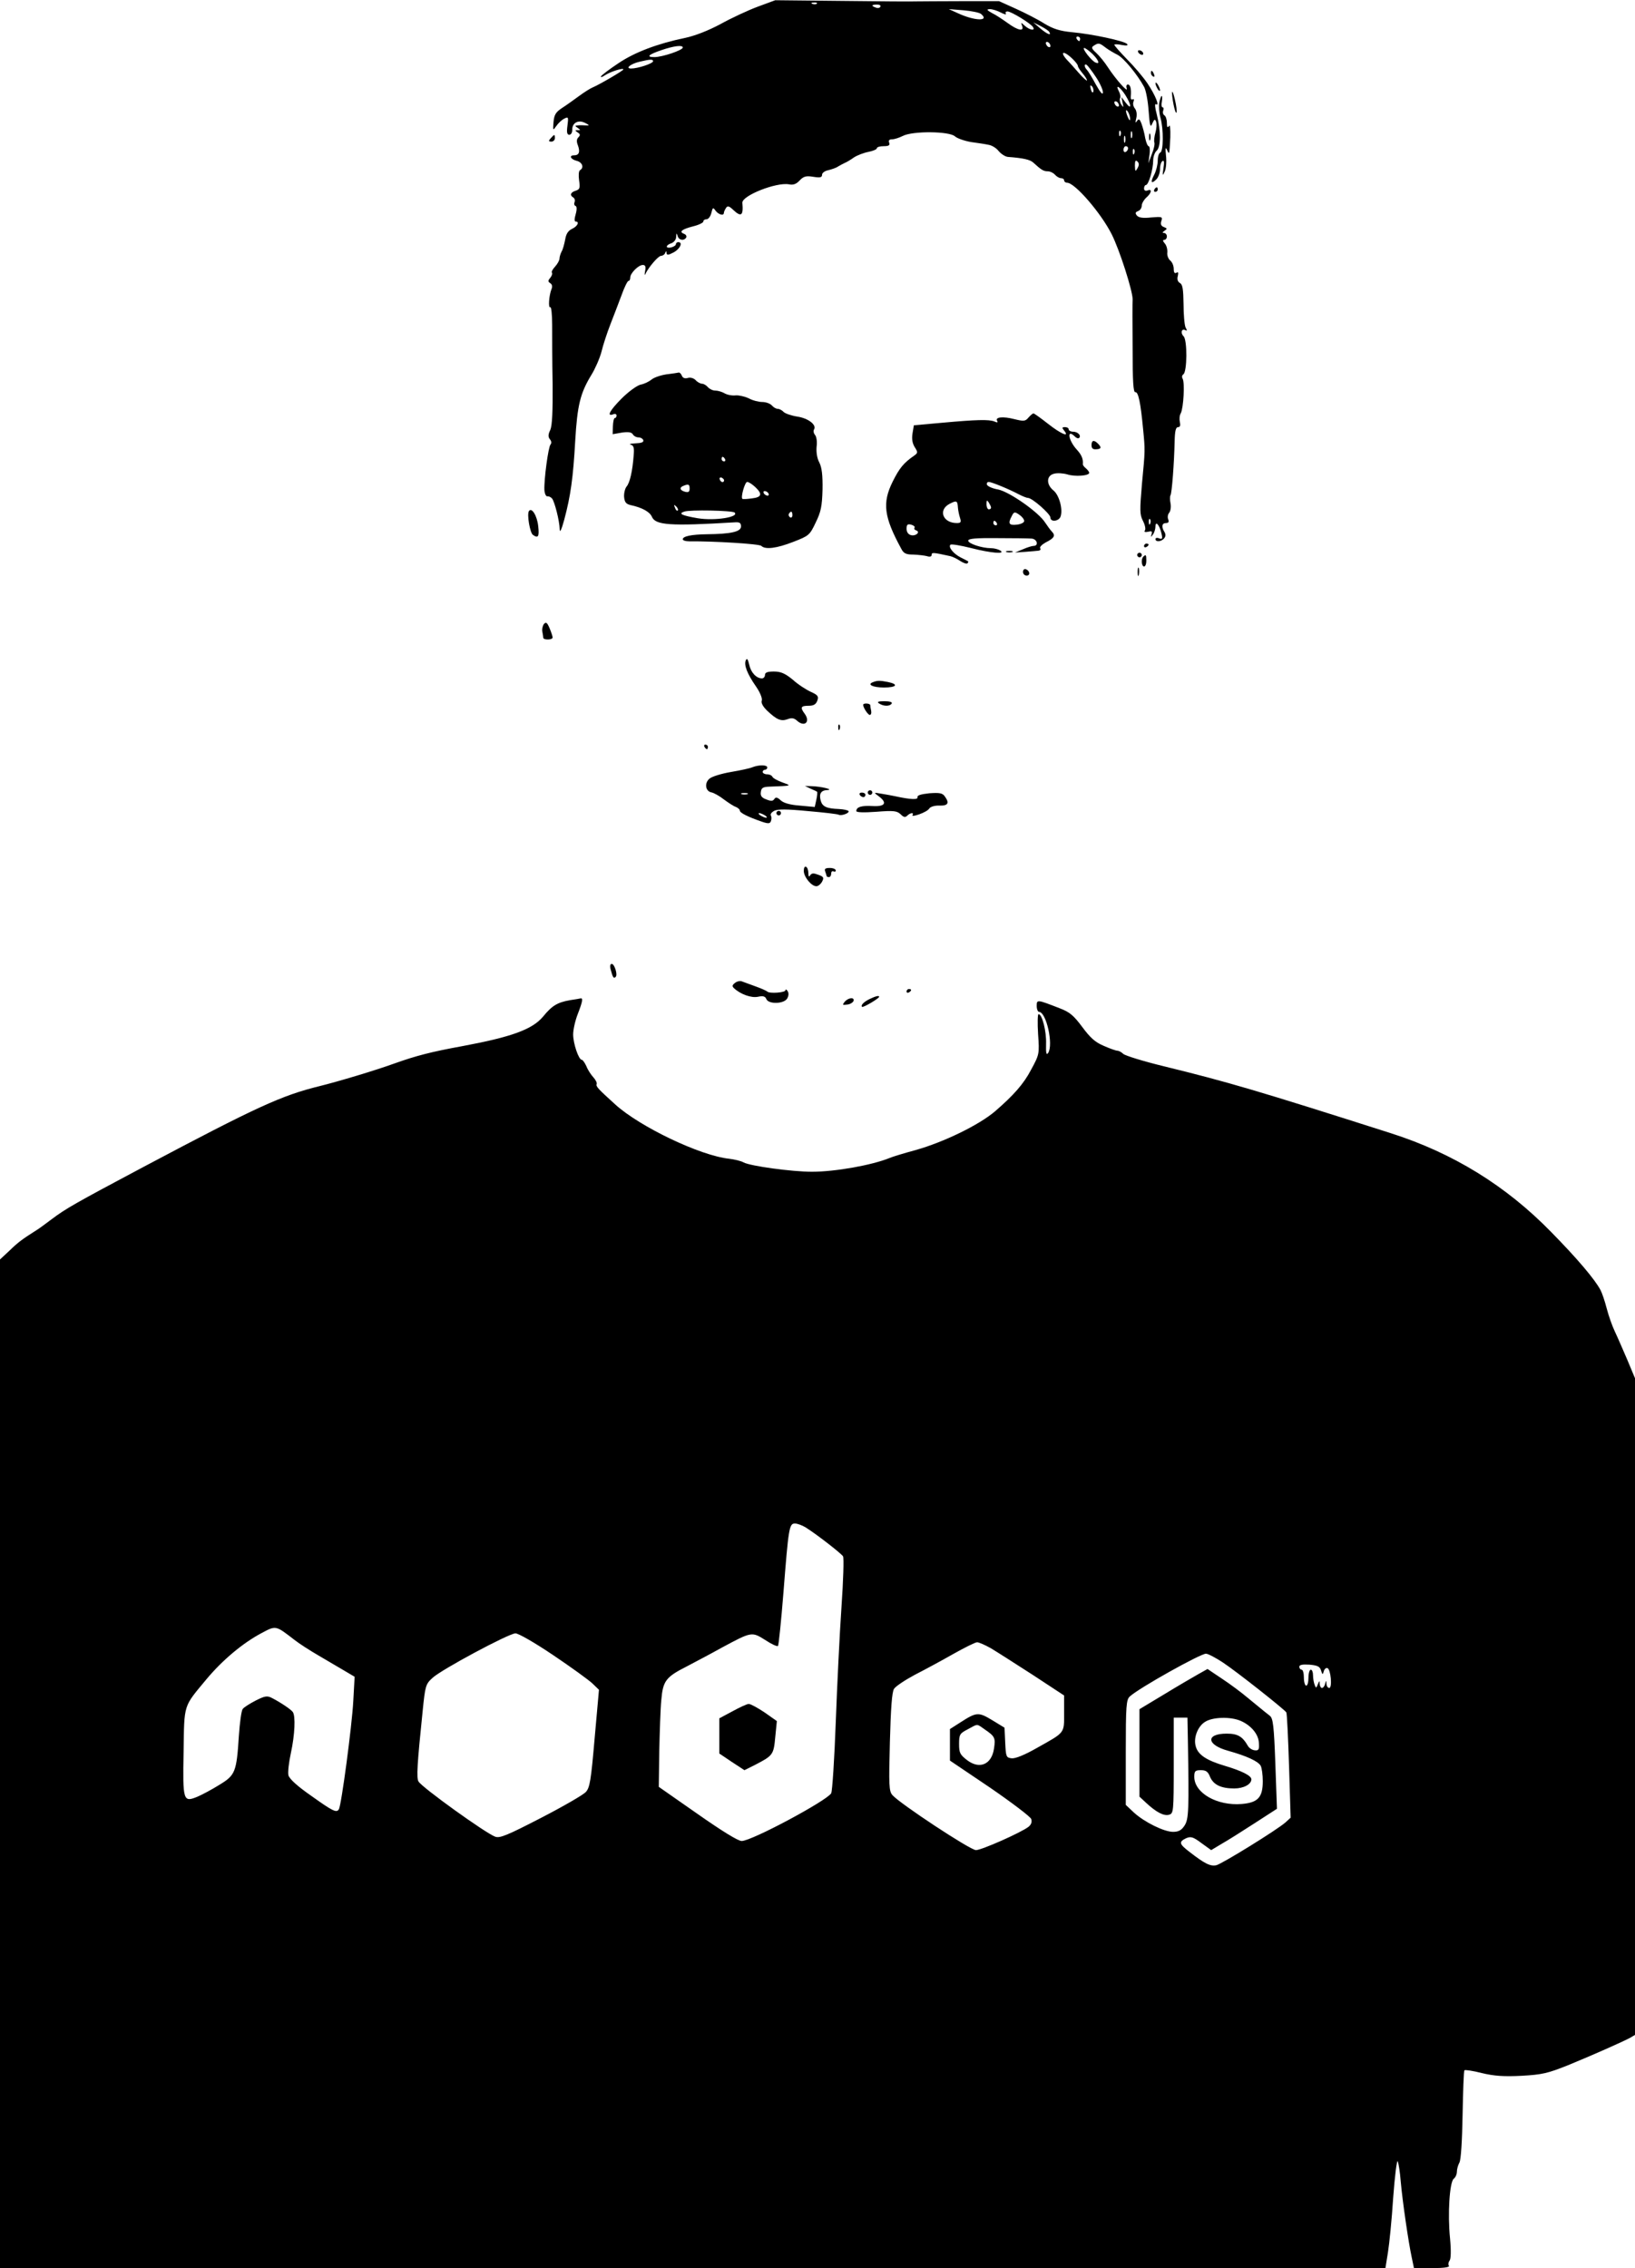 <?xml version="1.0" standalone="no"?>
<!DOCTYPE svg PUBLIC "-//W3C//DTD SVG 20010904//EN"
 "http://www.w3.org/TR/2001/REC-SVG-20010904/DTD/svg10.dtd">
<svg version="1.0" xmlns="http://www.w3.org/2000/svg"
 width="716pt" height="993pt" viewBox="0 0 716 993"
 preserveAspectRatio="xMidYMid meet">

<g transform="translate(0,993) scale(0.1,-0.1)"
fill="#000000" stroke="none">
<path d="M3319 9901 c-43 -16 -116 -50 -163 -76 -54 -29 -113 -52 -156 -61
-121 -25 -221 -63 -292 -111 -38 -25 -72 -51 -76 -57 -3 -6 5 -4 18 5 25 16
80 33 80 25 0 -5 -106 -67 -135 -79 -10 -4 -37 -21 -60 -38 -22 -16 -55 -40
-74 -52 -27 -18 -34 -29 -37 -61 -3 -38 -3 -39 12 -18 8 12 24 27 34 32 19 10
20 8 15 -30 -4 -29 -2 -40 8 -40 8 0 13 10 13 21 -1 31 26 46 56 31 20 -10 21
-12 3 -11 -11 1 -27 1 -35 0 -13 -1 -13 -2 0 -11 13 -9 13 -10 0 -10 -13 0
-13 -1 0 -10 11 -7 12 -12 3 -21 -8 -8 -9 -19 -2 -36 10 -28 5 -43 -17 -43
-23 0 -16 -17 11 -24 25 -6 34 -30 15 -41 -6 -4 -7 -23 -4 -45 5 -33 3 -39
-15 -45 -23 -7 -27 -20 -10 -30 6 -4 8 -13 5 -20 -3 -8 -1 -15 5 -17 5 -2 6
-15 0 -36 -6 -20 -6 -32 0 -32 18 0 8 -21 -16 -32 -17 -8 -26 -22 -30 -47 -4
-20 -10 -44 -16 -53 -5 -10 -9 -24 -9 -31 0 -7 -9 -23 -19 -34 -11 -12 -17
-23 -14 -27 3 -3 0 -13 -7 -22 -11 -13 -11 -17 0 -24 8 -5 10 -15 5 -26 -11
-28 -15 -85 -5 -79 4 3 8 -32 8 -77 0 -46 0 -162 2 -258 1 -123 -2 -183 -10
-202 -10 -20 -10 -31 -2 -41 7 -8 8 -17 3 -23 -10 -10 -29 -154 -27 -199 1
-16 7 -29 13 -28 6 1 15 -3 21 -10 11 -15 32 -96 33 -134 0 -18 8 -3 20 42 28
104 39 184 48 345 9 155 22 209 71 289 16 26 36 71 44 101 7 30 25 84 39 120
14 36 36 93 49 128 12 34 26 62 30 62 5 0 8 7 8 15 0 19 36 55 55 55 11 0 14
-7 10 -27 -3 -16 -2 -21 1 -13 14 30 57 80 69 80 7 0 16 6 18 13 4 9 6 9 6 -1
1 -10 8 -9 31 3 28 15 42 45 20 45 -5 0 -10 -4 -10 -9 0 -5 -9 -11 -20 -14
-11 -3 -20 -1 -20 3 0 5 9 12 20 15 11 4 21 16 21 28 1 17 2 18 6 5 5 -20 28
-24 38 -8 3 6 -1 13 -9 16 -24 9 -11 20 39 33 25 6 45 16 45 21 0 6 6 10 14
10 8 0 17 12 21 27 6 26 8 26 19 10 13 -17 36 -23 36 -9 0 4 4 13 9 21 7 11
13 10 32 -8 35 -33 45 -25 40 31 -3 31 148 91 204 81 19 -4 32 1 47 17 17 18
28 21 59 16 31 -5 39 -3 39 9 0 8 12 17 28 20 15 4 34 10 42 16 8 5 22 12 30
16 8 3 26 14 40 24 14 9 42 20 63 24 20 4 37 11 37 16 0 5 13 9 30 9 22 0 28
4 24 15 -4 10 0 15 12 15 11 0 32 7 48 15 42 22 203 21 228 -2 10 -9 42 -20
71 -25 29 -4 63 -9 76 -12 14 -2 34 -14 44 -27 11 -13 29 -25 41 -26 68 -5 96
-12 110 -24 36 -33 46 -39 64 -39 11 0 25 -7 32 -15 7 -8 19 -15 26 -15 8 0
14 -4 14 -10 0 -5 6 -10 13 -10 34 0 148 -132 195 -225 35 -69 92 -248 92
-285 -1 -14 -1 -112 0 -217 0 -145 3 -192 12 -190 13 2 23 -46 34 -163 9 -92
9 -91 -5 -237 -10 -117 -10 -136 4 -163 9 -17 13 -36 9 -42 -5 -7 0 -9 14 -6
16 4 19 2 15 -11 -4 -14 -3 -14 6 -1 6 8 11 24 11 35 0 26 17 8 26 -29 6 -25
4 -28 -10 -23 -9 4 -16 2 -16 -3 0 -14 26 -12 38 3 7 8 7 18 2 27 -15 23 -12
40 6 40 11 0 14 5 10 16 -4 9 -2 22 4 29 6 7 9 25 6 41 -3 15 -3 31 0 36 6 10
16 141 18 236 1 45 5 62 15 62 9 0 11 7 8 22 -3 12 -2 29 4 39 12 24 18 134 8
151 -4 7 -3 15 3 19 17 11 18 151 1 167 -15 15 -8 36 9 26 7 -4 7 0 0 12 -5
11 -9 57 -9 103 -1 65 -4 86 -16 92 -10 6 -13 17 -9 31 3 14 2 19 -6 14 -8 -5
-12 1 -12 17 0 14 -7 30 -16 37 -8 7 -14 23 -12 35 1 12 -3 30 -11 39 -9 10
-10 16 -2 16 6 0 11 7 11 15 0 8 -6 15 -12 15 -9 0 -8 3 2 10 12 8 12 10 -3
16 -12 4 -16 13 -11 27 6 18 3 19 -45 15 -35 -4 -54 -1 -62 8 -9 11 -7 15 5
20 9 3 16 14 16 24 0 9 9 25 20 35 24 21 26 40 5 31 -9 -3 -15 0 -15 9 0 8 4
15 8 15 12 0 32 69 32 107 0 17 7 36 15 43 19 16 19 87 1 158 -8 30 -10 49 -4
46 18 -12 -2 39 -37 91 -19 28 -59 75 -90 106 -30 31 -55 59 -55 63 0 3 15 3
33 -1 22 -4 29 -2 22 5 -13 13 -152 43 -240 51 -53 5 -82 14 -122 38 -28 18
-85 47 -125 65 l-73 33 -165 0 c-91 0 -178 -1 -195 -1 -16 -1 -163 0 -325 2
l-295 3 -76 -28z m258 13 c-3 -3 -12 -4 -19 -1 -8 3 -5 6 6 6 11 1 17 -2 13
-5z m278 -14 c-3 -5 -12 -7 -20 -3 -21 7 -19 13 6 13 11 0 18 -4 14 -10z m441
-31 c40 -33 -28 -31 -101 3 l-40 18 64 -5 c35 -3 70 -10 77 -16z m87 6 c15 -8
25 -10 22 -5 -4 6 0 10 7 10 16 0 103 -53 112 -69 11 -17 -15 -13 -36 6 -18
16 -18 16 -12 0 10 -26 -18 -21 -63 12 -21 15 -52 36 -69 44 -23 13 -25 16 -9
17 11 0 33 -7 48 -15z m212 -85 c11 -18 -9 -10 -40 16 l-30 26 32 -16 c17 -9
35 -20 38 -26z m135 -30 c0 -5 -2 -10 -4 -10 -3 0 -8 5 -11 10 -3 6 -1 10 4
10 6 0 11 -4 11 -10z m-130 -31 c0 -6 -4 -7 -10 -4 -5 3 -10 11 -10 16 0 6 5
7 10 4 6 -3 10 -11 10 -16z m241 -7 c13 -10 37 -24 53 -32 27 -14 86 -85 116
-140 8 -14 17 -61 20 -105 5 -67 8 -76 16 -56 9 20 12 21 17 8 3 -9 2 -30 -3
-47 -5 -17 -7 -37 -5 -43 3 -7 -2 -30 -11 -52 l-15 -40 5 38 c3 20 1 37 -4 37
-4 0 -11 16 -15 36 -3 20 -11 48 -16 62 -8 21 -12 24 -20 12 -7 -11 -8 -7 -3
13 4 16 1 33 -6 42 -7 8 -10 22 -6 30 3 9 2 13 -4 10 -6 -3 -9 2 -8 12 3 34
-2 53 -13 53 -6 0 -8 -8 -5 -17 8 -23 -48 40 -82 92 -14 22 -37 50 -51 63 -21
19 -23 25 -11 32 20 13 24 13 51 -8z m-1851 0 c0 -12 -90 -42 -124 -42 -38 0
-27 11 32 31 53 18 92 23 92 11z m1794 -28 c28 -28 34 -47 14 -38 -18 7 -62
64 -50 64 5 0 21 -12 36 -26z m-90 -19 c14 -13 26 -28 26 -33 0 -5 9 -19 20
-32 11 -13 20 -27 20 -32 0 -4 -17 11 -37 34 -21 24 -40 45 -43 48 -41 41 -28
54 14 15z m-1834 -13 c0 -10 -67 -32 -96 -32 -28 0 -2 21 38 30 46 11 58 11
58 2z m1939 -69 c17 -25 31 -56 31 -67 0 -14 -11 -2 -31 34 -16 30 -34 59 -39
64 -13 13 -13 29 -1 22 5 -4 23 -27 40 -53z m-11 -64 c-3 -8 -7 -3 -11 10 -4
17 -3 21 5 13 5 -5 8 -16 6 -23z m140 -15 c27 -43 29 -69 2 -34 l-19 25 5 -25
c5 -21 4 -23 -6 -7 -6 9 -8 22 -5 27 3 5 1 19 -5 30 -18 34 4 21 28 -16z m-28
-45 c0 -6 -4 -7 -10 -4 -5 3 -10 11 -10 16 0 6 5 7 10 4 6 -3 10 -11 10 -16z
m49 -59 c0 -10 -3 -8 -9 5 -12 27 -12 43 0 25 5 -8 9 -22 9 -30z m-42 -72 c-3
-8 -6 -5 -6 6 -1 11 2 17 5 13 3 -3 4 -12 1 -19z m50 -10 c-3 -7 -5 -2 -5 12
0 14 2 19 5 13 2 -7 2 -19 0 -25z m-30 -20 c-3 -7 -5 -2 -5 12 0 14 2 19 5 13
2 -7 2 -19 0 -25z m13 -27 c0 -6 -4 -13 -10 -16 -5 -3 -10 1 -10 9 0 9 5 16
10 16 6 0 10 -4 10 -9z m27 -23 c-3 -8 -6 -5 -6 6 -1 11 2 17 5 13 3 -3 4 -12
1 -19z m14 -65 c-9 -16 -10 -14 -11 12 0 21 3 26 11 18 8 -8 8 -16 0 -30z m56
-1555 c-3 -8 -6 -5 -6 6 -1 11 2 17 5 13 3 -3 4 -12 1 -19z"/>
<path d="M5032 9330 c0 -14 2 -19 5 -12 2 6 2 18 0 25 -3 6 -5 1 -5 -13z"/>
<path d="M4985 9700 c3 -5 11 -10 16 -10 6 0 7 5 4 10 -3 6 -11 10 -16 10 -6
0 -7 -4 -4 -10z"/>
<path d="M5040 9611 c0 -6 4 -13 10 -16 6 -3 7 1 4 9 -7 18 -14 21 -14 7z"/>
<path d="M5060 9565 c0 -5 5 -17 10 -25 5 -8 10 -10 10 -5 0 6 -5 17 -10 25
-5 8 -10 11 -10 5z"/>
<path d="M5136 9490 c4 -25 10 -49 14 -53 4 -5 4 13 -1 39 -12 61 -22 72 -13
14z"/>
<path d="M5077 9482 c-3 -16 -1 -46 5 -68 14 -49 13 -147 -1 -152 -6 -2 -11
-18 -11 -35 0 -18 -7 -45 -15 -61 -18 -34 -14 -44 9 -21 9 9 16 29 16 45 0 16
5 32 11 35 7 5 8 -6 4 -32 -5 -34 -4 -35 6 -13 6 14 8 45 5 70 -3 30 -2 38 4
25 11 -25 11 -23 15 53 1 38 -1 59 -6 50 -6 -9 -9 -5 -9 14 0 15 -5 30 -11 33
-6 4 -8 13 -5 21 3 8 2 14 -3 14 -4 0 -6 11 -3 25 2 14 2 25 -1 25 -2 0 -7
-13 -10 -28z"/>
<path d="M2412 9325 c-11 -12 -10 -15 3 -15 8 0 15 7 15 15 0 18 -2 18 -18 0z"/>
<path d="M5055 9100 c-3 -5 -1 -10 4 -10 6 0 11 5 11 10 0 6 -2 10 -4 10 -3 0
-8 -4 -11 -10z"/>
<path d="M2918 8291 c-26 -4 -55 -14 -65 -23 -10 -8 -31 -19 -48 -22 -16 -4
-53 -31 -82 -60 -52 -52 -68 -81 -38 -70 8 4 15 1 15 -5 0 -6 -3 -11 -7 -11
-5 0 -8 -16 -9 -36 l-1 -35 40 7 c28 4 42 2 48 -7 4 -8 16 -14 25 -14 10 0 19
-6 21 -12 3 -9 -8 -13 -34 -14 -21 -1 -30 -3 -21 -6 13 -3 16 -14 13 -46 -5
-70 -17 -121 -31 -137 -7 -9 -12 -29 -11 -45 2 -23 8 -31 27 -36 52 -11 86
-30 95 -52 16 -36 78 -41 360 -24 24 2 30 -2 30 -18 0 -23 -44 -33 -150 -34
-68 -1 -105 -9 -105 -22 0 -5 12 -9 28 -9 106 1 307 -11 316 -20 17 -17 67
-11 141 18 67 26 71 29 97 84 23 47 28 71 30 145 1 63 -3 96 -14 118 -10 18
-14 45 -12 69 3 21 0 44 -7 52 -6 7 -8 18 -4 24 12 20 -26 49 -73 56 -26 4
-52 13 -60 20 -7 8 -19 14 -26 14 -8 0 -19 7 -26 15 -7 8 -26 15 -42 15 -16 0
-43 7 -59 16 -17 8 -43 14 -57 13 -15 -2 -37 2 -49 9 -12 7 -30 12 -41 12 -11
0 -25 7 -32 15 -7 8 -18 15 -26 15 -7 0 -20 7 -28 16 -9 9 -24 13 -35 9 -12
-3 -21 0 -25 10 -3 8 -9 14 -13 14 -4 -1 -29 -5 -55 -8z m257 -371 c3 -5 1
-10 -4 -10 -6 0 -11 5 -11 10 0 6 2 10 4 10 3 0 8 -4 11 -10z m-4 -93 c-1 -12
-15 -9 -19 4 -3 6 1 10 8 8 6 -3 11 -8 11 -12z m136 -29 c33 -31 29 -45 -14
-50 -21 -3 -40 -4 -42 -2 -8 7 11 74 21 74 7 0 22 -10 35 -22z m-287 -7 c0
-14 -5 -18 -20 -14 -23 6 -26 19 -7 26 22 9 27 7 27 -12z m345 -21 c3 -5 2
-10 -4 -10 -5 0 -13 5 -16 10 -3 6 -2 10 4 10 5 0 13 -4 16 -10z m-397 -75
c-3 -3 -9 2 -12 12 -6 14 -5 15 5 6 7 -7 10 -15 7 -18z m249 -9 c21 -20 -86
-37 -161 -25 -70 12 -87 20 -60 29 23 9 212 5 221 -4z m253 -12 c0 -8 -5 -12
-10 -9 -6 4 -8 11 -5 16 9 14 15 11 15 -7z"/>
<path d="M4504 8102 c-14 -17 -21 -17 -62 -7 -50 13 -86 9 -75 -8 4 -7 0 -8
-13 -2 -24 9 -76 8 -230 -6 l-122 -11 -6 -36 c-4 -25 0 -44 10 -60 14 -22 14
-25 -3 -37 -46 -32 -64 -54 -94 -114 -46 -93 -38 -154 37 -292 11 -22 21 -27
54 -27 22 -1 49 -4 60 -7 12 -4 20 -2 20 6 0 11 5 11 82 -6 9 -2 28 -11 43
-21 14 -9 28 -14 32 -10 3 3 4 7 2 9 -2 1 -17 9 -33 17 -31 16 -54 45 -44 55
4 4 44 -3 89 -14 89 -23 156 -28 129 -11 -8 5 -26 10 -40 10 -40 0 -100 20
-100 33 0 9 34 12 128 11 70 0 137 -1 150 -2 24 -2 32 -32 8 -32 -7 0 -29 -7
-47 -15 l-34 -14 45 3 c25 2 51 4 58 5 7 1 11 5 7 11 -3 5 8 16 24 25 38 19
44 30 28 47 -7 7 -20 25 -30 40 -29 46 -157 135 -206 145 -25 4 -46 14 -49 21
-2 6 1 12 8 12 12 0 88 -31 133 -55 16 -8 33 -15 39 -15 18 0 98 -70 98 -86 0
-21 38 -17 45 6 10 32 -7 93 -32 113 -32 26 -31 65 3 73 14 4 41 2 58 -3 34
-11 96 -6 96 7 0 4 -7 13 -15 20 -8 6 -14 15 -13 18 2 22 -5 40 -26 63 -38 41
-46 95 -8 57 6 -6 14 -9 18 -5 10 10 -6 27 -27 27 -10 0 -19 5 -19 10 0 6 -7
10 -16 10 -14 0 -14 -3 -4 -15 26 -32 -14 -15 -71 30 -32 25 -60 45 -63 45 -4
0 -13 -8 -22 -18z m-309 -395 c1 -12 5 -32 9 -44 6 -19 4 -23 -14 -23 -61 0
-83 57 -32 84 31 16 35 15 37 -17z m145 1 c0 -5 -4 -8 -10 -8 -5 0 -10 10 -10
23 0 18 2 19 10 7 5 -8 10 -18 10 -22z m145 -59 c0 -7 -14 -14 -32 -16 -35 -4
-40 5 -22 38 9 19 13 19 32 6 12 -8 22 -20 22 -28z m-120 -9 c3 -5 1 -10 -4
-10 -6 0 -11 5 -11 10 0 6 2 10 4 10 3 0 8 -4 11 -10z m-360 -20 c-3 -5 0 -10
7 -12 20 -7 -1 -26 -22 -21 -13 3 -20 14 -20 28 0 18 4 22 20 18 11 -3 18 -9
15 -13z"/>
<path d="M4780 7981 c0 -14 6 -19 20 -18 23 1 25 8 8 25 -17 17 -28 15 -28 -7z"/>
<path d="M2316 7692 c-9 -15 5 -96 18 -104 23 -16 28 -7 23 38 -5 47 -29 85
-41 66z"/>
<path d="M5010 7539 c0 -5 5 -7 10 -4 6 3 10 8 10 11 0 2 -4 4 -10 4 -5 0 -10
-5 -10 -11z"/>
<path d="M4408 7513 c6 -2 18 -2 25 0 6 3 1 5 -13 5 -14 0 -19 -2 -12 -5z"/>
<path d="M4980 7500 c0 -5 5 -10 10 -10 6 0 10 5 10 10 0 6 -4 10 -10 10 -5 0
-10 -4 -10 -10z"/>
<path d="M5007 7493 c-11 -10 -8 -43 3 -43 6 0 10 11 10 25 0 26 -2 29 -13 18z"/>
<path d="M4982 7425 c0 -16 2 -22 5 -12 2 9 2 23 0 30 -3 6 -5 -1 -5 -18z"/>
<path d="M4480 7426 c0 -9 7 -16 16 -16 17 0 14 22 -4 28 -7 2 -12 -3 -12 -12z"/>
<path d="M2382 7198 c-6 -8 -9 -23 -7 -33 2 -11 4 -23 4 -27 1 -11 41 -10 41
1 0 5 -6 23 -13 40 -11 26 -16 29 -25 19z"/>
<path d="M3266 7039 c-9 -20 6 -59 45 -115 18 -26 28 -52 25 -61 -4 -10 5 -26
22 -43 43 -41 62 -49 90 -39 18 7 29 6 42 -6 33 -30 60 -6 34 30 -21 28 -17
35 16 35 23 0 33 6 39 22 7 19 3 25 -28 39 -20 9 -56 32 -79 53 -34 28 -53 36
-83 36 -28 0 -39 -4 -39 -15 0 -8 -6 -15 -13 -15 -25 0 -49 26 -56 60 -6 25
-10 30 -15 19z"/>
<path d="M3822 6943 c-26 -10 1 -23 49 -23 55 0 66 14 18 24 -35 7 -48 7 -67
-1z"/>
<path d="M3850 6850 c20 -13 47 -13 55 0 4 6 -9 10 -32 10 -28 0 -34 -3 -23
-10z"/>
<path d="M3780 6844 c0 -12 21 -44 29 -44 5 0 8 8 6 18 -2 9 -4 20 -4 25 -1 8
-31 10 -31 1z"/>
<path d="M3671 6744 c0 -11 3 -14 6 -6 3 7 2 16 -1 19 -3 4 -6 -2 -5 -13z"/>
<path d="M3085 6660 c3 -5 8 -10 11 -10 2 0 4 5 4 10 0 6 -5 10 -11 10 -5 0
-7 -4 -4 -10z"/>
<path d="M3295 6571 c-11 -5 -54 -14 -95 -21 -41 -7 -83 -20 -93 -29 -23 -19
-18 -55 8 -60 11 -2 36 -16 55 -31 19 -14 43 -30 53 -33 9 -4 17 -11 17 -16 0
-10 37 -28 98 -49 27 -9 34 -8 38 3 3 8 3 19 0 24 -4 6 3 15 14 21 15 8 55 8
148 -1 70 -6 130 -13 135 -16 11 -6 48 7 43 16 -3 4 -22 8 -42 9 -55 2 -73 11
-80 37 -8 30 1 45 29 46 31 2 -28 16 -68 17 l-30 1 25 -12 c14 -6 27 -12 28
-13 2 -2 1 -17 -3 -35 l-7 -32 -65 6 c-42 3 -71 11 -84 23 -15 14 -22 15 -28
6 -6 -10 -15 -10 -35 -2 -20 7 -27 16 -24 33 2 18 10 22 38 23 100 4 99 3 55
19 -22 8 -41 19 -43 25 -2 5 -12 10 -23 10 -10 0 -19 5 -19 10 0 6 5 10 10 10
6 0 10 5 10 10 0 12 -37 12 -65 1z m-22 -118 c-7 -2 -19 -2 -25 0 -7 3 -2 5
12 5 14 0 19 -2 13 -5z m77 -93 c8 -5 11 -10 5 -10 -5 0 -17 5 -25 10 -8 5
-10 10 -5 10 6 0 17 -5 25 -10z"/>
<path d="M3800 6460 c0 -5 5 -10 10 -10 6 0 10 5 10 10 0 6 -4 10 -10 10 -5 0
-10 -4 -10 -10z"/>
<path d="M3765 6450 c3 -5 10 -10 16 -10 5 0 9 5 9 10 0 6 -7 10 -16 10 -8 0
-12 -4 -9 -10z"/>
<path d="M3848 6444 c39 -29 28 -46 -26 -43 -49 3 -72 -4 -72 -22 0 -6 33 -7
88 -3 76 6 90 4 106 -11 13 -13 20 -15 29 -6 13 13 31 15 23 2 -3 -5 10 -3 30
4 20 7 40 18 44 26 5 7 24 13 44 12 38 -1 45 11 23 41 -10 14 -23 16 -67 13
-37 -4 -54 -9 -52 -17 3 -12 -29 -11 -98 4 -14 3 -41 8 -60 11 -35 6 -35 6
-12 -11z"/>
<path d="M3400 6370 c0 -5 5 -10 10 -10 6 0 10 5 10 10 0 6 -4 10 -10 10 -5 0
-10 -4 -10 -10z"/>
<path d="M3520 6117 c0 -26 33 -67 55 -67 8 0 19 9 25 20 9 17 7 22 -16 30
-21 8 -29 8 -36 -2 -5 -9 -8 -6 -8 9 0 12 -4 25 -10 28 -6 3 -10 -4 -10 -18z"/>
<path d="M3614 6114 c3 -9 6 -18 6 -20 0 -2 5 -4 10 -4 6 0 10 7 10 16 0 8 5
12 10 9 6 -3 10 -1 10 4 0 6 -12 11 -26 11 -20 0 -25 -4 -20 -16z"/>
<path d="M2675 5683 c8 -32 13 -39 21 -30 10 9 -5 57 -17 57 -7 0 -9 -10 -4
-27z"/>
<path d="M3219 5627 c-13 -10 -14 -15 -4 -24 28 -26 75 -43 104 -37 23 5 32 2
37 -10 9 -23 76 -22 91 2 7 12 8 24 2 33 -5 8 -9 9 -9 4 0 -11 -71 -16 -80 -6
-3 3 -25 13 -50 22 -25 9 -52 19 -60 22 -8 4 -22 1 -31 -6z"/>
<path d="M3970 5589 c0 -5 5 -7 10 -4 6 3 10 8 10 11 0 2 -4 4 -10 4 -5 0 -10
-5 -10 -11z"/>
<path d="M3810 5557 c-26 -12 -42 -28 -35 -35 4 -5 75 37 75 44 0 6 -13 4 -40
-9z"/>
<path d="M2495 5551 c-54 -10 -77 -23 -117 -72 -47 -56 -138 -89 -353 -129
-137 -25 -202 -42 -295 -75 -85 -31 -249 -80 -330 -100 -167 -41 -274 -90
-770 -353 -303 -161 -343 -184 -404 -230 -27 -20 -56 -42 -65 -47 -63 -40 -81
-53 -118 -89 l-43 -40 0 -2208 0 -2208 3034 0 3033 0 11 68 c6 37 17 145 23
240 7 95 16 167 20 160 3 -7 10 -47 13 -88 8 -90 34 -267 48 -332 l10 -48 79
0 c53 0 78 4 74 10 -4 6 -2 16 3 23 6 7 7 44 2 97 -11 107 -2 246 16 261 8 6
14 20 14 31 0 11 5 29 11 40 7 12 12 97 14 210 2 104 5 192 8 194 3 3 37 -2
76 -12 54 -13 97 -16 174 -12 91 5 115 11 203 46 112 46 238 102 272 120 l22
13 0 1437 0 1438 -33 79 c-19 44 -43 100 -55 125 -12 25 -28 71 -36 102 -8 31
-20 67 -27 80 -25 47 -101 137 -216 254 -198 203 -430 346 -703 433 -586 187
-713 224 -990 292 -91 22 -172 47 -181 55 -8 8 -20 14 -26 14 -6 0 -32 9 -59
21 -38 16 -59 35 -94 82 -38 51 -55 66 -100 83 -98 38 -100 39 -100 10 0 -14
5 -26 10 -26 32 0 64 -144 40 -180 -8 -11 -10 0 -9 40 2 54 -17 130 -33 130
-4 0 -5 -39 -2 -87 6 -87 6 -89 -31 -157 -32 -61 -75 -110 -157 -181 -70 -60
-224 -135 -348 -170 -52 -14 -104 -30 -115 -35 -76 -31 -237 -60 -339 -60 -88
0 -271 25 -300 41 -10 6 -39 13 -63 16 -126 13 -391 140 -498 237 -76 69 -86
79 -82 90 2 6 -5 19 -15 30 -10 11 -24 32 -30 48 -7 15 -16 28 -20 28 -14 0
-38 72 -38 111 0 21 9 61 20 89 21 54 24 71 13 69 -5 -1 -26 -5 -48 -8z m1033
-2308 c52 -33 157 -115 164 -127 4 -8 1 -107 -7 -222 -8 -115 -19 -341 -25
-503 -6 -162 -15 -302 -20 -312 -18 -32 -348 -209 -392 -209 -16 0 -87 44
-194 119 l-169 118 2 154 c2 85 5 186 9 226 7 84 20 101 111 147 32 17 101 53
153 82 132 71 132 71 191 34 27 -18 53 -30 56 -26 3 3 14 109 24 235 22 281
25 301 50 301 11 0 32 -8 47 -17z m-2238 -493 c19 -15 67 -46 105 -68 39 -23
90 -53 114 -67 l44 -26 -6 -108 c-6 -108 -52 -455 -63 -472 -10 -17 -26 -9
-120 58 -62 43 -97 75 -101 91 -3 13 2 57 11 98 17 78 21 162 8 179 -8 11 -52
41 -91 61 -21 11 -31 9 -71 -11 -25 -13 -51 -29 -57 -37 -6 -7 -13 -60 -17
-118 -10 -159 -16 -172 -85 -214 -32 -20 -75 -43 -96 -52 -63 -26 -65 -19 -61
197 3 212 -2 194 100 317 71 85 160 159 241 202 64 34 61 35 145 -30z m1132
-66 c79 -53 156 -109 172 -124 l29 -28 -19 -213 c-16 -185 -21 -216 -39 -235
-11 -12 -99 -63 -196 -113 -149 -77 -181 -90 -201 -82 -44 17 -318 214 -335
241 -10 15 -6 77 18 310 11 109 13 117 43 144 38 36 333 194 363 195 12 1 85
-41 165 -95z m1917 30 c25 -15 108 -68 184 -117 l137 -90 0 -77 c0 -90 5 -83
-118 -152 -54 -31 -96 -48 -112 -46 -24 3 -25 7 -28 69 l-3 65 -54 33 c-60 36
-68 36 -138 -9 l-47 -30 0 -69 0 -69 175 -118 c96 -66 178 -128 181 -138 4
-13 0 -24 -12 -34 -34 -26 -206 -102 -230 -102 -25 0 -334 204 -366 241 -15
17 -16 43 -11 232 4 149 9 218 18 233 8 12 49 39 92 62 43 22 119 63 168 91
50 28 96 51 104 51 8 0 35 -12 60 -26z m1017 -63 c63 -42 269 -205 277 -218 3
-4 8 -110 12 -235 l7 -226 -23 -21 c-39 -34 -276 -180 -302 -187 -26 -6 -51 6
-119 59 -44 34 -47 43 -14 59 21 9 31 6 67 -21 l43 -31 45 27 c25 14 90 55
144 90 l99 64 -7 197 c-6 166 -10 199 -24 210 -17 13 -19 15 -96 78 -27 23
-78 61 -113 84 l-64 43 -41 -23 c-23 -13 -90 -52 -149 -88 l-108 -65 0 -191 0
-192 28 -26 c45 -42 79 -60 102 -53 19 6 20 13 20 216 l0 209 30 0 30 0 2
-102 c5 -301 4 -343 -15 -371 -13 -20 -26 -27 -50 -27 -39 0 -125 42 -172 85
l-35 33 0 229 c0 206 2 232 18 246 42 38 307 186 333 187 9 0 43 -18 75 -39z
m429 -34 c6 -20 8 -20 12 -4 3 10 10 16 16 14 15 -5 22 -87 8 -87 -6 0 -12 8
-12 18 -1 16 -2 16 -6 0 -2 -10 -9 -18 -14 -18 -5 0 -9 8 -10 18 0 15 -1 15
-8 -2 -7 -18 -8 -18 -14 -2 -4 10 -7 29 -7 42 0 13 -4 24 -10 24 -5 0 -10 -16
-10 -35 0 -19 -4 -35 -10 -35 -5 0 -10 16 -10 35 0 19 -4 35 -10 35 -5 0 -10
6 -10 13 0 8 13 11 44 9 35 -3 46 -8 51 -25z m-352 -221 c46 -20 79 -59 80
-98 2 -27 -1 -33 -18 -31 -11 1 -24 9 -30 19 -24 42 -45 54 -93 54 -93 0 -89
-49 6 -75 82 -23 132 -46 143 -66 5 -10 9 -40 9 -67 0 -71 -21 -94 -92 -100
-108 -9 -208 48 -208 119 0 25 4 29 29 29 22 0 31 -6 40 -29 15 -35 48 -51
106 -51 41 0 75 18 75 40 0 16 -42 37 -116 59 -81 24 -119 49 -128 87 -10 37
10 87 42 106 33 21 111 23 155 4z m-1120 -38 c44 -30 47 -37 40 -83 -10 -70
-63 -93 -118 -51 -31 24 -35 32 -35 71 0 41 3 46 38 64 46 25 38 25 75 -1z"/>
<path d="M3208 2438 l-58 -31 0 -77 0 -77 55 -37 55 -36 48 24 c77 40 80 44
87 121 l7 70 -54 38 c-30 20 -61 37 -69 37 -8 0 -40 -15 -71 -32z"/>
<path d="M3699 5544 c-11 -14 -10 -15 11 -12 13 1 25 9 28 16 5 17 -23 15 -39
-4z"/>
</g>
</svg>
